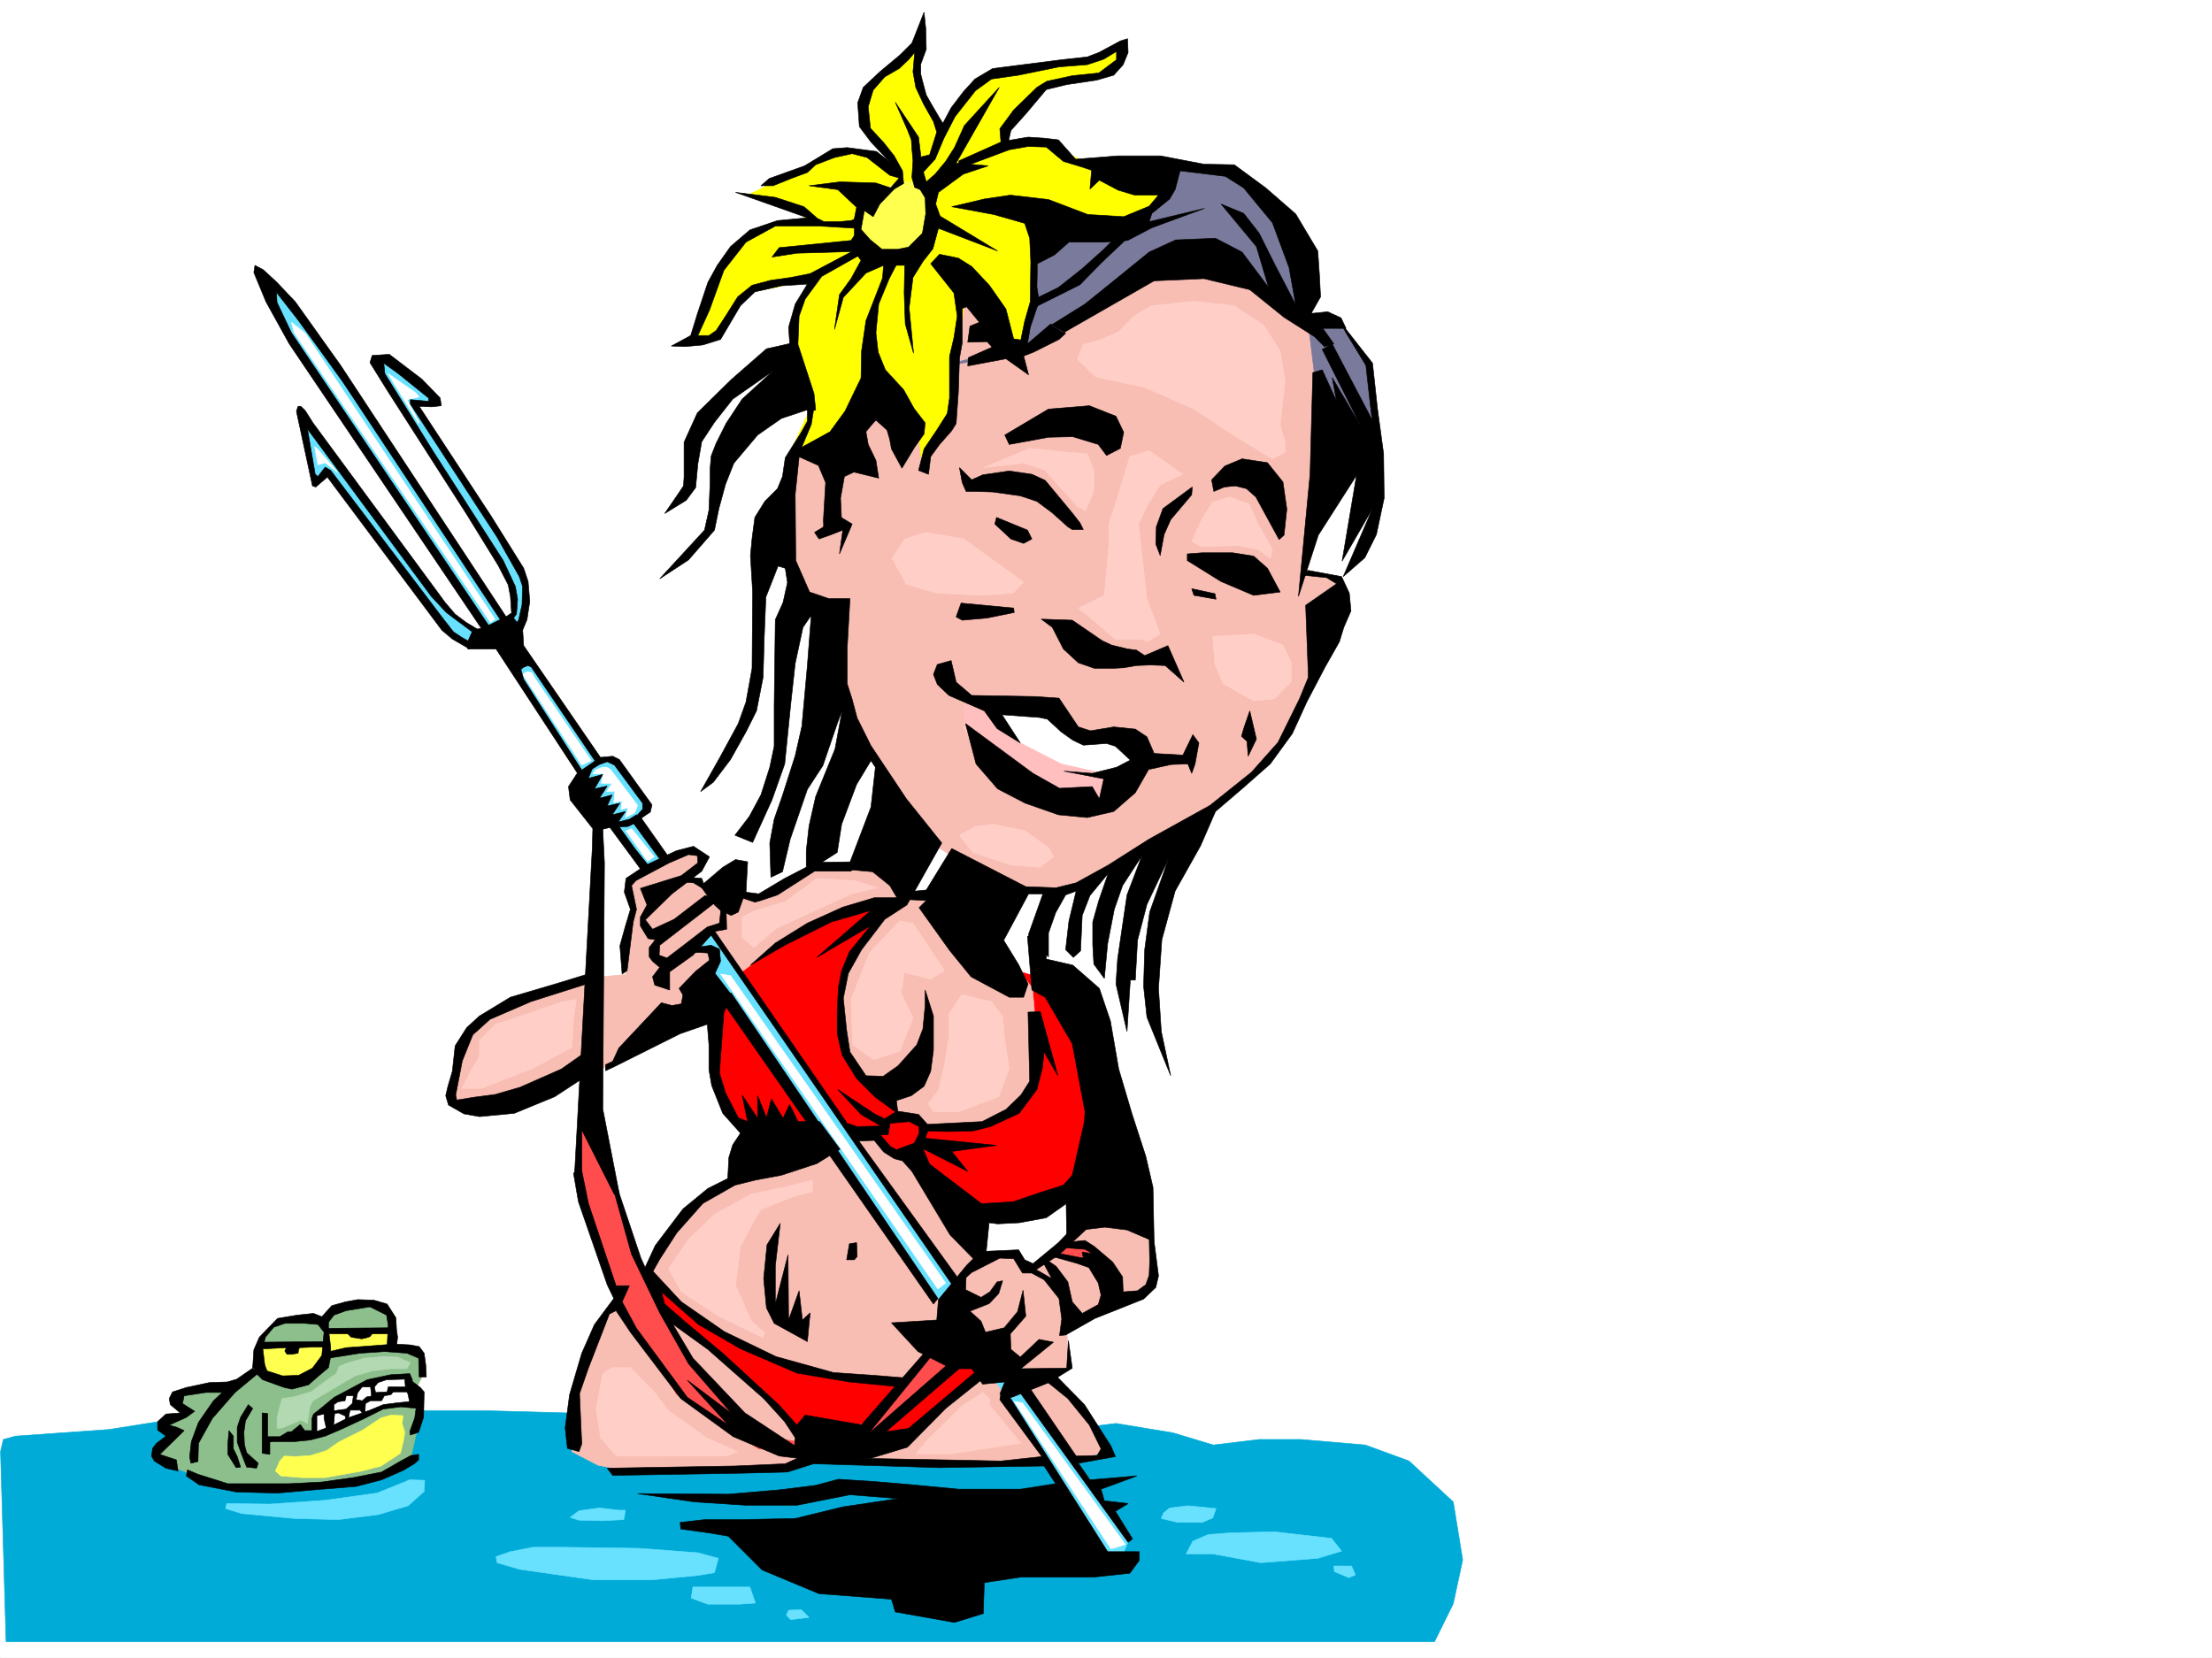 <svg xmlns="http://www.w3.org/2000/svg" width="2997.016" height="2246.297"><rect width="100%" height="100%" fill="#333333" stroke="none"/><defs><clipPath id="a"><path d="M0 0h2997v2244.137H0Zm0 0"/></clipPath></defs><path fill="#fff" d="M0 2246.297h2997.016V0H0Zm0 0"/><g clip-path="url(#a)" transform="translate(0 2.16)"><path fill="#fff" fill-rule="evenodd" stroke="#fff" stroke-linecap="square" stroke-linejoin="bevel" stroke-miterlimit="10" stroke-width=".743" d="M.742 2244.137h2995.531V-2.16H.743Zm0 0"/></g><path fill="#00abd7" fill-rule="evenodd" stroke="#00abd7" stroke-linecap="square" stroke-linejoin="bevel" stroke-miterlimit="10" stroke-width=".743" d="m.742 1966.926 7.508 257.629h1935.332l25.453-51.649 12.75-59.199-12.75-78.629-59.937-55.445-59.2-21.7-87.66-7.507h-56.187l-62.168 7.508-54.703-16.5-77.184-12.707-66.703 8.21-651.094-21.703-134.855-3.754H540.207l-312.45 12.747-80.155 12.71-126.606 8.993-16.5 4.496zm0 0"/><path fill="#8cbf8c" fill-rule="evenodd" stroke="#8cbf8c" stroke-linecap="square" stroke-linejoin="bevel" stroke-miterlimit="10" stroke-width=".743" d="m307.953 1879.262-48.719 3.011-17.988 6.727v10.477l8.992 15.015-17.984 7.469-11.223 9.734 12.004 9.739-24.008 31.472 28.504 16.461 18.73 6.766 16.462-17.985 43.48-94.386zm0 0"/><path fill="#8cbf8c" fill-rule="evenodd" stroke="#8cbf8c" stroke-linecap="square" stroke-linejoin="bevel" stroke-miterlimit="10" stroke-width=".743" d="m343.922 1859.793-46.45 41.21-28.503 42.696-9.735 34.45-2.23 20.957 34.45 8.992 39.722 7.508 120.625-1.524 74.172-17.95 30.734-20.995 12.707-56.93-4.457-38.945 9.734-19.469-5.277-29.211-23.226-2.227-11.965-2.27-4.496-46.448-19.473-11.965h-38.238l-31.438 18.73-32.219-.746-33.742 4.5-21.699 26.196-1.527 38.199zm0 0"/><path fill="#fff" fill-rule="evenodd" stroke="#fff" stroke-linecap="square" stroke-linejoin="bevel" stroke-miterlimit="10" stroke-width=".743" d="m426.309 1940.691.78-20.214.743-4.5 46.45-32.961 46.452-17.243 23.97-1.484 9.733 2.266 8.25 35.191-20.214.742-25.493 3.754-80.898 36.715zm0 0"/><path fill="#ffff4f" fill-rule="evenodd" stroke="#ffff4f" stroke-linecap="square" stroke-linejoin="bevel" stroke-miterlimit="10" stroke-width=".743" d="m352.133 1829.098 6.023 32.18 24.711 12.003 35.23-4.496 27.72-32.219 50.949-7.468 35.191-3.754v-22.48l-88.406-.743-1.485 20.211h-86.921zm0 0"/><path fill="#b3d9b3" fill-rule="evenodd" stroke="#b3d9b3" stroke-linecap="square" stroke-linejoin="bevel" stroke-miterlimit="10" stroke-width=".743" d="M551.465 1854.55h-21.738l-25.493 3.013-23.226 6.726-21.7 12.746-35.23 20.957-4.496 8.25-3.012 22.485-8.992-4.5-24.71 10.48-7.509.742v-13.488l2.27-10.48 4.496-16.461 15.719-2.266 23.222-6.727 22.485-16.5 12.004-8.25 3.754-9.734 10.476-4.457 23.969-6.766 26.238-2.23 18.727.746 9.738 4.496 7.508 2.969zm0 0"/><path fill="#ffff4f" fill-rule="evenodd" stroke="#ffff4f" stroke-linecap="square" stroke-linejoin="bevel" stroke-miterlimit="10" stroke-width=".743" d="m544.703 1928.727 1.485-10.52-16.461-.742-13.489 3.754-24.71 16.46-33 16.5-15.72 11.223-21.742 6.762-20.214 1.488-15.715-.746-6.024 6.727-5.98 13.488 7.504 6.727 27.722 2.27h32.22l50.163-8.997 25.496-6.723 26.235-17.242 4.496-18.73 1.488-9.735zm0 0"/><path fill="#f8bdb3" fill-rule="evenodd" stroke="#f8bdb3" stroke-linecap="square" stroke-linejoin="bevel" stroke-miterlimit="10" stroke-width=".743" d="m1018.242 1589.414-75.699 36.676-39.684 59.941-89.187 102.598-26.942 67.41-12.003 110.887 35.972 18.691 33.703 6.02h167.86l54.66-3.012 51.73-15.719 35.93 6.727 101.937 3.012 164.063-3.012 56.93-6.727 21.738-5.98-14.23-31.477-37.461-52.433-39.723-33.703-85.395-150.536-54.703-127.347-72.687-62.168-146.114 64.394zm0 0"/><path fill="#ffcfc7" fill-rule="evenodd" stroke="#ffcfc7" stroke-linecap="square" stroke-linejoin="bevel" stroke-miterlimit="10" stroke-width=".743" d="m1347.152 1911.48 35.973 44.184-35.973 5.238-57.672 8.996h-48.718l15.757-18.73 47.192-46.41 27.723-17.988 9.734 8.992v8.996zm-493.012-58.414 32.962 33.703 18.726 24.711 51.73 36.715 41.954 18.73-14.973 5.981H835.41l-21.738-24.71-5.985-39.723 8.997-47.196 12.746-8.21zm167.075-198.511-17.95 34.488-6.761 52.395 21.738 48.718 17.985 15.715-2.266 6.727-59.2-28.465-51.687-33.703-17.246-31.438 26.98-39.687 35.973-34.485 49.461-26.941 45.707-9.734 36.715-8.993v15.72l-23.969 5.98-45.707 17.984zm0 0"/><path fill="red" fill-rule="evenodd" stroke="red" stroke-linecap="square" stroke-linejoin="bevel" stroke-miterlimit="10" stroke-width=".743" d="m1264.73 1837.309-45.71 36.714-106.391-12.746-107.133-36.675-82.422-55.446-35.972-27.719v32.961l39.726 25.493 69.676 56.148 94.426 89.89 134.113 5.239 110.144-92.121v-18.727l-49.46-3.011zm-146.078-628.414-155.109 136.34 5.238 123.597 30.73 52.434 31.477 33.703 155.07-18.73 20.255 25.452 37.456 9.739 51.692 67.406h103.379l78.672-36.715 15.758-130.32-48.72-136.301-81.64-24.71-189.597-104.868zm0 0"/><path fill="#68e1ff" fill-rule="evenodd" stroke="#68e1ff" stroke-linecap="square" stroke-linejoin="bevel" stroke-miterlimit="10" stroke-width=".743" d="m694.574 904.813 18.727 34.449L823.445 1097.3l27.723 49.426 161.094 244.18 271.195 386.5 97.398 140.058 112.414 189.516h27.72l8.995-21.739-566.441-826.887-98.145-145.335 12.711-12.707v-15.758l-45.671-51.649h-21.739L701.297 874.863h3.012zm0 0"/><path fill="#f8bdb3" fill-rule="evenodd" stroke="#f8bdb3" stroke-linecap="square" stroke-linejoin="bevel" stroke-miterlimit="10" stroke-width=".743" d="m1458.04 1659.797-56.188 55.441-14.973-3.754-13.492-12.707-41.953 4.496-34.489 33.708 1.528 71.12 84.652 56.188 56.93-5.242 8.25-8.25-3.012-48.676 70.457-38.203 38.203-14.977 9.734-20.214-4.496-80.153-79.414 5.98zm0 0"/><path fill="#ff4c4c" fill-rule="evenodd" stroke="#ff4c4c" stroke-linecap="square" stroke-linejoin="bevel" stroke-miterlimit="10" stroke-width=".743" d="m1425.82 1699.52 53.957 12.707 6.727-13.45-19.473-12.746h-31.476zm0 0"/><path fill="#68e1ff" fill-rule="evenodd" stroke="#68e1ff" stroke-linecap="square" stroke-linejoin="bevel" stroke-miterlimit="10" stroke-width=".743" d="m358.156 382.008 14.23 38.199 58.419 95.133L663.84 856.875l-20.996-3.75-42.7-29.953-48.68-69.676-138.609-182.754 11.223 80.156 16.5-11.222 86.883 113.078 74.172 95.871 31.472 23.969 32.965-1.485 34.485-18.73 8.992-26.234v-31.438l-8.992-28.465-136.38-216.457 22.481-3.012v-10.476l-68.933-50.95-5.239 6.024 2.266 12.707 179.824 288.363 2.227 24.75-2.227 13.45-12.75 8.25-268.969-404.45-43.476-48.68zm0 0"/><path fill="#f8bdb3" fill-rule="evenodd" stroke="#f8bdb3" stroke-linecap="square" stroke-linejoin="bevel" stroke-miterlimit="10" stroke-width=".743" d="m1004.012 1212.648 35.187 1.485 61.465-42.656 89.148 2.968 35.231 35.192 54.7 3.011 76.401 73.391 42.696 52.434 6.023 68.187-6.023 61.387-31.434 41.215-44.222 18.726-71.946-4.496-24.71-14.23-13.489 3.008-3.012-20.996-43.441-31.438-25.492-50.203v-77.145l17.242-46.449 46.453-62.168-32.219 3.008-78.668 26.238-39.687 26.938-50.203 37.46-39.727-58.417-29.207 23.968 32.215 8.25-22.48 41.172-12.004 38.946-93.645 67.406-74.914 29.207-89.93 30.734-47.195 1.485-16.5-11.22 3.012-26.98 8.25-37.457 26.234-35.191 46.453-32.219 119.098-33.703 34.484-2.973-3.008-43.437 12-32.219-3.007-17.988-5.985-26.977 74.918-44.183h26.235v18.726l-20.254 13.493 26.238 11.964 32.215 14.23zm0 0"/><path fill="#ffcfc7" fill-rule="evenodd" stroke="#ffcfc7" stroke-linecap="square" stroke-linejoin="bevel" stroke-miterlimit="10" stroke-width=".743" d="m1225.043 1354.23 11.965 25.454-17.989 44.925-35.187 11.262-28.465-20.254-2.27-61.387 24.712-62.914 41.21-43.48 17.989 3.012 42.734 64.437-19.512 11.223-35.187-8.992-3.012 23.965h-3.012zm136.34 55.403 6.023 38.203-14.273 38.2-53.176 20.214h-35.227l-7.468-10.48 14.23-18.727 8.25-35.191 5.985-38.2V1373.7l17.242-26.234 40.43 9.734 15.015 20.215zm0 0"/><path fill="#ff4c4c" fill-rule="evenodd" stroke="#ff4c4c" stroke-linecap="square" stroke-linejoin="bevel" stroke-miterlimit="10" stroke-width=".743" d="m790.445 1509.262-11.965 80.152 60.684 170.75 77.926 129.578 110.887 73.43 133.37-8.992 153.587-117.614-54.703-11.964-87.66 103.34-86.137 26.238-41.211-5.985-110.145-100.367-69.68-138.57-42.734-140.84-26.195-32.961zm0 0"/><path fill="#fff" fill-rule="evenodd" stroke="#fff" stroke-linecap="square" stroke-linejoin="bevel" stroke-miterlimit="10" stroke-width=".743" d="m1385.352 1901.004 139.39 191.746-19.508 5.98-131.105-199.996zm-395.575-578.992 291.454 416.453-10.481 8.25-294.46-426.973zm-134.113-199.254 30.695 38.199-8.996 6.024-29.207-41.215zm-33.742-83.129 5.238 3.012 36.715 48.68-3.715 9.734-12.746 6.726 3.754-13.488-9.773 2.266 1.523-11.22-11.262 2.227 1.528-15.718-11.262.742 7.508-11.219h-14.977l2.973-13.492-14.235.746 3.754-5.242 8.993-3.754zM720.77 911.54l-6.727-1.49-5.98 3.755 4.496 6.726 75.66 116.09 12.746-5.984-77.184-113.078zM562.688 531.8l-36.715-25.456 7.507 12.707 33.704 54.703.742-1.524-16.461-30.695 16.46-3.754zm-136.379 73.391 4.496 24.711 9.773-2.972 17.203 13.488-26.976-31.473zm-31.438-168.523 3.715 14.234 265.996 392.485 5.984-4.496-256.964-387.246zm0 0"/><path fill="#f8bdb3" fill-rule="evenodd" stroke="#f8bdb3" stroke-linecap="square" stroke-linejoin="bevel" stroke-miterlimit="10" stroke-width=".743" d="m1128.387 612.695-44.965-7.504-14.977 35.227v119.844l33.707 53.918 23.223 18.73 22.484 131.805 47.938 83.91 64.434 92.86 94.43 59.199 65.921 6.722 37.457-3.75 153.625-89.11 103.379-80.898 19.473-23.968 53.957-128.836 32.218-92.903-32.218-8.953-23.227-9.734 46.453-179.781-35.23-167.778-155.852-74.136-236.75 13.453-129.617 35.972-106.39 186.504zm0 0"/><path fill="#7a7a9c" fill-rule="evenodd" stroke="#7a7a9c" stroke-linecap="square" stroke-linejoin="bevel" stroke-miterlimit="10" stroke-width=".743" d="m1277.477 496.61 86.175-14.977 86.137-42.695 106.43-71.165 52.433-17.984 99.625 29.95 65.22 66.667 11.964 98.14 73.43 72.65-2.97-128.837-44.222-51.691-49.46-17.984V317.57l-88.407-86.879-35.973-4.496-71.16-10.48-150.613 47.195-67.45 176.028v36.675zm0 0"/><path fill="#ff0" fill-rule="evenodd" stroke="#ff0" stroke-linecap="square" stroke-linejoin="bevel" stroke-miterlimit="10" stroke-width=".743" d="m1275.988 173.02-30.73-63.657 4.496-56.93-33.703 36.715-38.985 29.95-7.468 53.922 26.199 20.957 17.242 26.976-38.945-14.973-39.723-3.011-68.934 35.972-49.464 23.97 52.472 17.984 33.707 20.957h-47.937l-35.23 17.988-44.965 41.172-31.477 96.652h31.477l35.972-60.68 44.223-8.254 43.441-11.96-23.226 56.93 3.011 47.933 20.215 71.906-26.238 57.672 41.953-3.754 88.445-74.172 41.954 47.938 5.984 50.203 20.215-35.973 19.512-26.937 18.726-176.774 70.418 83.871 8.254-11.965 14.973-53.918 5.984-83.91 123.633-20.215 50.949-48.68-2.973-23.226-103.422-12.746-29.207-11.965-21.738-18.726-58.453 3.715-5.984-20.957 53.957-59.903 73.43-11.262 31.476-18.73-5.277-21.7-44.184 25.454-83.164 7.508-49.465 7.468-32.219 38.946-15.715 20.254zm0 0"/><path fill="#ffff4f" fill-rule="evenodd" stroke="#ffff4f" stroke-linecap="square" stroke-linejoin="bevel" stroke-miterlimit="10" stroke-width=".743" d="m1249.754 247.934-30.734-3.012-44.926 21.742-10.516 23.223v32.922l32.219 20.996h41.953l29.246-35.97-3.754-44.925zm0 0"/><path fill="#fff" fill-rule="evenodd" stroke="#fff" stroke-linecap="square" stroke-linejoin="bevel" stroke-miterlimit="10" stroke-width=".743" d="m1314.934 949.738-8.993 35.23 34.485 50.165 95.129 46.453 63.695 8.992 45.707-58.457-26.234-33.703h-57.672l-36.715-42.695-68.191 2.265zm0 0"/><path fill="#ffcfc7" fill-rule="evenodd" stroke="#ffcfc7" stroke-linecap="square" stroke-linejoin="bevel" stroke-miterlimit="10" stroke-width=".743" d="m1614.633 733.281 13.492-29.207 14.973-23.969 23.226-6.726 26.238 9.738 12.004 26.938 19.47 34.449-3.009 12.004-16.46-12.004-26.239-5.238-51.691 1.523zm-143.848-41.211 11.223-26.195v-29.211l-8.992-21.738-25.457-2.23-52.43-5.239-62.953 26.2 54.703-5.985 28.465 8.992 44.219 49.422zm-43.441 468.887-17.985 14.234-39.726-2.972-51.688-17.242-17.988-23.227 20.957-11.965 25.496-3.012 42.695 8.993 32.22 23.226zm215.754-298.84 55.445-3.012 39.727 14.977 11.222 23.223v26.238l-22.445 23.223-28.504 2.972-41.21-23.222-11.224-26.2zM1372.645 803.7l-43.48 2.972-59.938-2.973-41.211-12.004-19.473-35.187 17.242-26.238 28.465-8.954 51.691 8.954 80.938 58.457zm187.289-389.512 57.71-5.985 54.704 5.985 39.683 26.234 22.485 35.191 6.765 40.469-6.765 59.156 3.754 14.235 3.011 8.992v14.23l-17.246 8.996-48.719-29.207-57.672-38.203-66.703-29.207-65.922-14.234-25.457-23.965 8.211-20.254 22.485-5.984 25.492-11.223 20.957-20.996zm-77.926 426.972 29.246 25.453h36.715l5.984 3.012 17.985-10.52-17.985-47.195-5.984-53.176-5.238-48.68 11.222-23.968 17.985-29.207 30.73-14.23-45.707-32.22-26.234 8.25-17.989 59.157-10.476 32.219v29.21l-5.985 67.407-35.226 17.242zm0 0"/><path fill-rule="evenodd" stroke="#000" stroke-linecap="square" stroke-linejoin="bevel" stroke-miterlimit="10" stroke-width=".743" d="m1410.844 838.89 41.957 1.485 40.469 27.723 12.746 5.984 21.699 5.277 12.004 1.485 11.222 7.469 31.477-13.45 21.738 49.422-25.492-22.484-19.473-.742-19.472.742-17.242 3.012-13.493.742h-26.195l-21.738-7.504-20.254-18.692-14.977-29.246zm0 0"/><path fill="#ffcfc7" fill-rule="evenodd" stroke="#ffcfc7" stroke-linecap="square" stroke-linejoin="bevel" stroke-miterlimit="10" stroke-width=".743" d="m761.98 1357.2-38.94 13.491-51.692 17.243-21.743 21.699v21.738l-9.734 15.719-14.23 27.722h26.976l70.422-27.722 51.688-27.719 2.27-38.203 3.714-26.938zm427.09-154.29-30.734-9.734-51.688-3.012-42.699 31.477-40.469 11.964-17.984 8.993v27.722l15.719 13.489 29.988-25.454 61.426-28.464 41.953-18.73zm0 0"/><path fill-rule="evenodd" stroke="#000" stroke-linecap="square" stroke-linejoin="bevel" stroke-miterlimit="10" stroke-width=".743" d="m1374.129 829.898-36.715 7.508-33.703 2.969-8.25-4.496 6.727-18.688 71.199 6.723zm89.148-121.328-10.476-13.488-36.715-44.184-17.988-8.25-30.692-4.496-35.972 5.239-14.977 6.765-16.5-16.5 3.754 20.215 5.238 12.004h13.492l22.48.742 37.458 5.238 22.484 7.508 20.215 14.977 21.738 19.469 5.985 3.754h14.973zm145.375 41.953 20.215-1.523h41.211l28.465 4.496 18.73 16.5 17.243 32.18-35.973 4.496-44.184-18.73-45.707-28.422zm6.727-90.633-.746 10.481-16.461 19.469-12.004 14.234-8.992 20.215-5.238 28.465-5.985-15.719.746-23.226 8.992-24.711zm26.234-9.734 3.012 15.719 14.23-5.984 14.977-1.524 14.977 3.754 12.746 11.258 13.488 24.71 17.988 32.966 6.723-6.024 3.754-35.191-5.239-36.715-20.996-26.195-34.449-5.239-23.226 9.735zm-274.207-47.937 53.176-9.735 32.961-.746 34.484 10.48 11.223 14.977 18.73-9.738 4.497-21.738-10.48-21.7-35.974-14.234-55.441 4.496-59.2 35.192zm-19.511 107.836 21.738 20.215 17.246 6.023 11.219-6.023-5.98-11.965-41.958-17.243zm266.738 87.625 3.012 8.992 29.953 5.238-1.489-7.465zm78.672 165.55-8.25 23.965-2.973 10.48 7.469 6.766 1.523 20.215 11.223-23.226zM1211.55 256.145l-24.75-8.211-48.679-1.524-41.953 5.277 38.945 5.239 25.493 23.969-3.012 14.976v23.223l-4.496 6.726-97.399 9.735-9.734 12.75 33.703-5.242 77.926-2.266 8.992 12.004-13.488 24.71-15.72 21.7-6.76 47.195 12.003-43.441 30.691-32.961 24.008-10.48h28.465l-.742 37.46 1.484 41.954 11.223 39.687-5.984-61.43 5.242-41.21 13.488-21.7 13.488-17.242 7.508-27.684 80.156 30.696-77.925-47.196-5.985-16.46 3.754-15.758 33.703-24.711 33.707-11.223-43.441-3.754 58.453-102.598-47.23 51.653-13.489 29.988-11.965 18.73-14.234 17.204-12.004 10.48-5.238-17.95-5.238-42.694-31.477-47.196 16.5 37.457 5.238 13.493.742 11.964 1.489 16.461-1.489 22.48 3.754 13.49 7.47 3.01 6.765 11.223.742 21.739-4.496 26.199-18.73 18.727-14.973 3.011h-21l-15.715-12.746-12.75-14.234 4.5-25.453 12 8.21 8.996-17.203zm0 0"/><path fill-rule="evenodd" stroke="#000" stroke-linecap="square" stroke-linejoin="bevel" stroke-miterlimit="10" stroke-width=".743" d="m1218.277 241.168-12.746-3.715-30.695-23.969-20.254-5.277-23.965 5.277-25.457 9.739-11.258 10.476-20.215 7.469-26.238 10.52h-16.46l11.222-9.778 47.937-17.203 38.239-23.223 19.472-1.488 39.727 5.238 17.203 13.493-24.71-26.239-15.72-20.957-2.27-32.218 7.509-20.958 23.226-21.738 26.977-22.484 15.718-15.719 8.25-20.957 8.25-20.996 2.231 21.738.742 28.465-7.469 20.215v13.492l2.23 8.992 5.24 19.473 8.991 15.719 9.739 16.5 3.754 5.98 11.218-20.996 16.5-21.7 15.719-17.245 24.008-14.23 29.207-3.716 64.437-8.25 34.45-3.753 15.757-5.98 29.207-15.72 9.735-3.011.742 18.73-6.723 16.461-12.75 14.23-23.222 6.766-40.469 5.98-27.723 6.727-27.722 32.961-20.215 22.48-3.008 13.493 26.234-4.496 22.485 1.484 18.726 2.27 23.227 26.195 56.93-4.496h58.453l58.453 11.222 41.215.782 42.695 31.437 40.469 35.227 29.949 50.168 2.27 32.96 1.484 29.208-12.746 22.48 22.484-2.266 17.984 8.25 6.766 14.231h-31.477l14.977 20.957-12.746 3.754-13.492-13.488-41.211-26.196-46.45-37.46-62.171-14.973-67.446 2.968-66.664 38.204-56.226 32.218-16.461-10.48 45.707-28.465 42.695-34.445 44.223-35.973 35.933-16.46 53.958-2.27 35.972 18.73 35.973 47.938-16.5-55.407-47.938-57.672 30.696 12.707 20.996 26.98 21.738 43.438 27.723 53.176-8.993-50.164-22.484-60.683-38.98-47.192-24.711-15.719-61.426-7.507-6.766 25.492-7.468 12.707-24.008 19.472-3.715 11.262 74.918-17.988-71.203 26.2-32.961 17.241-31.438 2.23h-47.972l-19.473 17.243-23.227 12.004-.742 31.433 2.973 19.473-11.965 35.23-3.754 22.442 31.477-26.937 20.21 12.707-8.992 8.25-34.445 17.242-13.488 5.238 6.723 25.457-30.692-21.742-51.73 9.738.78-11.223 32.22-14.23-6.766-7.469-26.234.742 3.011-21.738 12.747-5.242-17.243-20.957-5.984 2.23v46.45l-3.754 20.957-1.484 45.707-3.012 42.699-5.98 9.734-16.5 18.73-12.004 16.462-2.973 23.968-13.488-5.238 7.504-29.21 17.207-25.454 14.23-22.48 3.012-20.961V483.12l5.98-25.457 4.496-29.246-4.496-31.434-31.472-39.687 12.004-12.746 25.492 5.238 17.984 11.223 23.969 25.492 22.484 32.18 10.477 40.468 9.738 1.485 5.238-25.453 7.508-26.239.742-54.66-1.484-31.476-6.766-20.215-41.953-11.965-56.93-10.516 44.18-10.48 35.23-5.238 51.692 5.98 53.215 20.254 48.68 2.973 34.484-14.23 12.707-14.977h-32.219l-22.441-6.727-25.492-13.488-12.746 11.965 2.265-25.454-13.488-4.496-24.75-7.468-23.227-19.473-24.71-.781-25.454 4.496-68.191 25.492v-10.516l56.93-25.457-1.485-17.984 18.727-25.453 31.476-30.696 13.489-8.25 34.449-7.507 35.972-3.715 23.965-17.985V69.676l-17.242 10.48-22.48 7.469-38.203 3.008-54.7 11.222-36.715 5.239-21.699 15.758-27.722 35.191-15.016 29.207-11.965 28.465-16.5 17.984-6.726-3.008.746-17.207 14.972-3.75 9.739-30.734-4.496-14.234-13.493-23.965-10.476-22.446-3.754-20.996 2.265-26.195-8.25 9.734-12.746 11.965-19.472 11.262-15.72 17.945-6.76 22.485 3.01 29.207 17.985 19.468 14.23 17.989 11.223 20.215 1.528 17.242-25.496 14.976zm0 0"/><path fill-rule="evenodd" stroke="#000" stroke-linecap="square" stroke-linejoin="bevel" stroke-miterlimit="10" stroke-width=".743" d="m1514.227 319.094-18.73 18.73-29.208 26.196-32.219 25.457-32.218 15.757-3.012 12.707 19.512-9.738 44.925-22.441 28.504-29.246 42.7-40.43zm-298.922 38.203-10.516 20.215-14.234 34.445-3.754 38.945 3.012 26.235 9.738 23.968 24.75 26.942 14.23 25.492 14.977 19.473-1.489 14.972-12.746 17.95-17.242 28.464-14.23-26.199-2.27-12.746-3.715-12.707-15.015-13.488-6.723 7.469-6.766 8.25 3.012 17.242 10.477 21.699 3.754 23.969-33.704-8.211-12.746 5.984-5.238 29.207 1.485 32.219-23.97 13.45-.741-15.72 3.011-50.945-9.777-23.187-28.465-12.747.742-8.992 43.48-23.968 20.216-27.723 21.738-44.926.746-36.715 5.98-41.172 22.485-57.671 1.523-20.254zm-146.86 108.578-29.988 6.766-47.937 41.914-45.707 44.965-17.985 39.687v47.195l-.746 11.965-5.98 8.992-19.512 28.465 29.246-17.988 12.707-17.203 3.012-32.219 5.238-29.95 17.246-26.234 24.711-31.437 54.7-38.203-41.954 38.203-21.738 32.96-13.492 26.942-6.723 17.242-1.488 17.985v19.473l-1.524 35.933-5.984 26.977-60.684 65.925 38.946-25.496 35.23-40.43 5.98-29.206 8.993-32.961 11.261-28.465 32.22-38.2 32.218-22.484 33.703-11.222h12.746l-2.266-22.48-22.484-68.895zm0 0"/><path fill-rule="evenodd" stroke="#000" stroke-linecap="square" stroke-linejoin="bevel" stroke-miterlimit="10" stroke-width=".743" d="M1093.902 554.281v16.461l-8.25 14.977-21.703 34.445-3.754 25.496-6.761 16.461-17.207 17.242-13.489 21.7-3.754 28.464-2.226 23.227 2.969 49.422-.743 103.379-8.25 45.71-10.476 29.208-23.969 44.183-26.98 47.934 17.242-12.746 23.226-30.692 20.957-37.457 14.235-28.465 8.992-45.671 1.523-53.957 2.23-54.66 16.5-41.958 9.735 3.012 2.973 19.473-5.985 26.937-10.476 23.227-1.524 116.09v55.441l-5.984 28.465-11.965 37.457-15.758 29.21-19.472 25.454 23.969 9.734 26.238-57.671 17.242-48.68 8.211-81.64 6.023-54.661 10.477-48.719 11.223-16.46-5.239 68.148-7.468 82.387-8.993 39.722-17.246 53.922-11.258 32.219-5.984 32.176 1.524 46.453 15.718-7.47 10.48-44.222 23.227-67.406 20.996-32.18 19.473-56.93 6.723-17.988-9.735 52.434-26.199 64.398-8.992 39.727-3.754 33.703v29.207l41.957-26.976 5.98-38.204 20.254-53.917 19.473-32.22 5.98 8.993-5.98 53.922-32.219 84.648 34.446 3.012 23.226 18.691 9.774 16.5h-30.73l-42.7 12.746-47.973 21.7-43.441 26.98-33.703 29.95 46.449-26.977 62.91-31.438 53.961-15.757-73.43 63.695 72.688-42.7-28.465 35.192-10.52 25.492-4.496 23.188-1.484 33.703v28.465l6.723 29.207 19.511 31.476 25.454 25.453 30.734 22.485-2.27-17.988 20.254-6.723 17.242-12.75 8.958-20.215 3.753-28.465v-46.45l-11.222-35.19v20.96l-3.012 31.473-8.25 21.703-25.453 28.465-20.215 14.23-23.266-.742-21.699-32.18-4.496-29.245-4.496-43.442 6.723-33.703 17.988-32.18 31.473-41.21 29.953-19.473 47.23-83.91-47.972-59.899-47.938-71.906-18.73-37.457-6.766-25.453-6.723-20.996v-47.938l3.754-67.41h-28.465l-26.238-8.992-18.726-42.656-.743-89.895 5.98-56.93 15.72-37.457 4.496-27.722zm0 0"/><path fill-rule="evenodd" stroke="#000" stroke-linecap="square" stroke-linejoin="bevel" stroke-miterlimit="10" stroke-width=".743" d="m1114.898 714.55-11.261 6.766 6.02 8.954 14.976-5.239 17.242-6.726-4.496 32.218 17.203-40.468-26.195-15.715zm174.582 435.184-34.488 56.188-29.949 2.973v9.734l29.95 1.527-9.735 9.735 41.21 57.672 29.208 35.933 51.73 27.723h19.473l5.98-17.988-12.746-26.196-20.215-32.96 33.704-62.915h19.472l-19.472 54.664 3.011 33.703 9.735-15.718 14.234 12.746v-32.219l9.734-27.719 13.489-23.969 14.234-5.242-9.734 40.43-4.5 38.984 10.48 10.48 9.774-8.995 2.23-47.934 10.48-26.98 24.75-29.95-12.746 36.715-8.25 29.207v30.692l1.485 26.238 14.27 19.473 4.456-47.196 8.996-46.449 11.258-32.219 26.239-40.43-20.254 53.176-5.985 40.47-6.761 46.41-2.23 33.703 14.976 64.437 4.496-69.676h6.765l2.97-53.918 12.75-48.68 29.206-61.425-25.457 71.902-6.762 50.95-1.488 49.421 4.5 41.953 32.215 79.375-12.746-59.902-3.754-58.414 4.496-65.922 17.988-65.926 34.485-61.425 20.215-46.45 36.714-31.437 37.461-32.961 29.989-41.211 19.472-42.656 24.711-47.196 19.512-34.445 5.98-19.512 9.735-22.445-2.266-23.969-10.48-22.48-44.965-8.25-10.477 6.02 35.227 3.714 13.492 8.25L1769 820.16l3.715 97.399-11.965 29.207-29.207 59.16-35.973 40.43-56.183 44.964-82.426 45.668-55.442 35.23-43.48 23.97-26.98 6.722-41.211-1.484zm0 0"/><path fill-rule="evenodd" stroke="#000" stroke-linecap="square" stroke-linejoin="bevel" stroke-miterlimit="10" stroke-width=".743" d="m1778.738 504.82-3.754 137.828-15.718 165.547 26.941-83.164 51.727-80.898-19.512 116.129 41.215-71.164-39.688 92.12 29.207-25.452 15.719-31.477 10.516-49.422-.743-59.941-8.25-60.645-6.761-62.168-48.68-62.168 39.684 65.14 8.25 73.43-53.957-102.64-13.45 7.508 53.176 105.61-39.726-67.407 6.023 32.18-19.473-42.66zm-618.133-208.949-7.507 2.969-15.72 1.527h-20.995l-8.992-4.496-17.989-15.758-38.941-12.707-53.957-6.765 97.398 34.488-40.468 3.71-37.461 12.75-26.196 22.481-17.984 25.453-12.75 23.227-14.23 42.695-8.993 29.211-26.238 14.23 18.73.743 24.008-2.227 23.97-7.507 26.976-45.707 19.472-18.692 35.973-8.25 35.191-2.266-16.46 26.977-8.997 31.477 2.23 32.921 10.477-10.48 1.528-37.457 8.25-23.184 22.441-30.734 53.215-29.95-5.238-7.507-63.692 33.703-26.238 5.238-26.941 3.754-25.493 6.766-19.472 15.719-16.5 26.195-12.746 19.473-9.735 6.765h-14.976l15.718-34.449 19.512-53.957 29.95-38.2 39.726-21.702h59.941l50.203 3.011zm0 871.852-55.445.742-41.953 21.7-35.23 20.995-17.243-2.266 2.27-41.171-16.5-3.012-17.246 10.48-29.95 25.493 8.993 12.707 10.48 13.488 7.508 6.727 14.23 6.765 9.739-4.5 6.722-18.727 15.758 5.239 8.25-2.227 22.446-7.508 50.203-32.218h49.46zm0 0"/><path fill-rule="evenodd" stroke="#000" stroke-linecap="square" stroke-linejoin="bevel" stroke-miterlimit="10" stroke-width=".743" d="m955.293 1213.39-41.957 32.22-29.207 13.488-9.734-12.746 35.933-35.192 40.465-30.73 10.48-19.473-21.699-14.23-23.226 6.02-41.211 19.472-26.98 17.945-2.266 18.73 8.25 23.227-6.727 22.48-7.508 26.942 3.012 38.2 6.727-4.458 8.25-65.922 4.496-17.242-6.727-32.219 5.984-6.726 44.965-23.969 26.196-11.223 12.004 1.489.742 9.734-22.48 17.242-55.446 17.207 8.992 22.48-8.992 16.462v12.004l10.48 17.203 9.774 1.527-8.25 10.477v12.746l4.496 5.984 9.734 8.25-9.734 12.707 2.973 11.262 20.253 6.723v-24.711l31.477-22.48 29.207-32.22 16.5-2.972-.781-30.73-6.727.78-2.27 21.7-16.46 5.238-35.973 27.723-18.726 14.234-10.48-3.754.741-13.488 79.414-61.39zm0 0"/><path fill-rule="evenodd" stroke="#000" stroke-linecap="square" stroke-linejoin="bevel" stroke-miterlimit="10" stroke-width=".743" d="m921.586 1194.66 17.988 1.527 17.242 10.477-6.023-16.5-17.984-1.484zm11.223 96.656 15.015-.78 11.219.78 2.23 9.735-18.73 14.976-22.441 23.227 5.238 8.953-2.266 12.004-12.746 2.23-14.234-3.714-57.672 61.386-8.25 17.985-9.738 4.496v8.25l12.75-5.98 88.402-44.223 36.715-12.707 2.23 27.683v33.742l3.754 21.7 14.973 37.457 24.008 26.941-10.516 15.758-5.242 17.203-1.485 28.465-26.98 13.488-33.703 27.723-37.457 49.422-14.274 30.734 3.012 18.73 17.242-30.734 23.227-35.934 35.23-39.726 43.438-24.711 26.98-6.723 35.973-6.765 47.937-15.719 31.473-19.473-27.719-37.457h-29.25l-11.218-23.226-8.996 18.73-15.715-26.195-6.766 25.453-11.965-29.95v30.692l-20.996-31.437 7.508 35.933-12.746-5.238-17.246-33.703-8.25-26.98 6.023-81.641 10.477-23.969-22.48-29.207 7.507-16.46-1.527-16.5-11.219-5.24-21 3.009zm29.246-26.234 327.425 474.867 8.993-7.469-134.895-186.503 20.996-.746 8.992-7.504h9.735l3.011-17.989-20.253-9.734-50.946-33.703 31.473 33.703 26.98 15.719-32.218.78-13.489-4.495-179.82-260.68zm0 0"/><path fill-rule="evenodd" stroke="#000" stroke-linecap="square" stroke-linejoin="bevel" stroke-miterlimit="10" stroke-width=".743" d="m1206.313 1522.008 8.21-.742 17.243-1.528 13.492 6.766v9.734l-6.727 12.707-24.008 8.996-8.21-4.5-13.489-15.714-8.992 6.722 13.488 16.5 14.23 8.992 11.223 2.973 12.746 14.235 51.692 86.136 40.469 41.211 7.507-8.25 5.239-52.433-5.238-18.731-75.7-57.672-8.992-20.957 60.684 30.696-21.7-26.942 60.68-8.25-96.652-9.734 3.754-9.739 26.976.743 33.707-.743 23.965-5.98 38.945-17.988 24.008-32.215 7.469-29.211 2.266-21.7 18.73 32.18-23.969-86.879-16.5.743 2.27 93.644-12.004 18.727-20.215 19.472-32.219 16.461-74.171 3.754-12.004-13.488-29.211-4.496-21.739 13.488zm0 0"/><path fill-rule="evenodd" stroke="#000" stroke-linecap="square" stroke-linejoin="bevel" stroke-miterlimit="10" stroke-width=".743" d="m1392.117 1268.836 5.98 72.645 17.989 9.738 36.715 62.91 17.242 92.121-3.754 66.664-16.5 42.7-5.238 15.718.742 44.219 20.254-8.992 31.476-3.754 29.95 3.754 36.714 15.718-1.484-73.39-9.738-41.953-18.727-57.672-17.988-60.684-11.262-65.14-14.972-44.184-35.973-31.477-35.973-8.25v-40.43zm0 0"/><path fill-rule="evenodd" stroke="#000" stroke-linecap="square" stroke-linejoin="bevel" stroke-miterlimit="10" stroke-width=".743" d="m1329.164 1655.297 22.484 3.012 29.208-1.485 36.714-6.765 30.735-21.7 21.738-55.445-.742-53.176-16.5 72.649-12.004 13.488-32.961 10.48-35.191 12.004-49.461 2.973zm-349.906-297.356 285.473 408.989 6.019-7.508-280.23-414.188zm0 0"/><path fill-rule="evenodd" stroke="#000" stroke-linecap="square" stroke-linejoin="bevel" stroke-miterlimit="10" stroke-width=".743" d="m1269.226 1788.629-61.425 3.754 35.969 38.945 45.71 23.223h26.977l14.977 20.96 29.949-2.972-6.723 16.461 15.715 4.496 50.95-20.215 31.476-19.472-5.242-37.457-2.266 37.457-62.168.742 44.219-35.93-19.508-3.754-25.457 23.969-12.746-10.48-.742-20.997 20.957-23.968-3.715-35.192-7.508 29.207-17.984 21.742-25.454 5.98-6.023-14.972-14.973-13.492 26.235-10.477 12.707-13.492 5.281-17.242-7.508 1.528-9.738 13.449-12.004 7.508-20.957-10.481.742-16.5 7.508-6.726 38.203-19.47 18.727.743 11.965 19.473h11.261l38.2-24.715 47.976-44.965-29.988 8.996-18.73 19.469-34.446 28.465-11.262-5.239-8.25-13.488-51.691 2.266-18.727 18.73-38.203 46.45zm0 0"/><path fill-rule="evenodd" stroke="#000" stroke-linecap="square" stroke-linejoin="bevel" stroke-miterlimit="10" stroke-width=".743" d="m1556.96 1674.027.743 35.23-.742 18.727-4.496 12.707-11.262 8.25-19.469 1.489-.746-20.215L1507.5 1710l-24.71-20.957-12.747-8.25-29.246 2.969v6.765l29.246 2.23 10.48 6.02-14.234-2.265 1.484 8.25-38.941-7.508-3.012 5.238 32.22 8.992 17.241 5.985 12.746 20.996 3.754 16.46-3.754 12.747-21.738 11.965-13.488-15.72-5.985-26.937-15.757-21-14.973-10.476-3.012 4.496 12.004 22.48-26.238-15.011-8.211 3.754 23.969 12.746 20.214 25.453 3.754 27.722-3.011 22.481 8.25-.742 39.726-22.48 65.922-26.239 16.5-15.719 3.715-15.718-5.98-46.45zM343.922 369.262l16.46 39.683 31.477 56.93 262.989 389.516 8.992-5.278-268.969-399.21-19.512-41.173-.742-13.492 29.246 37.461 33.703 46.41 26.98 37.457 215.794 325.82 5.984-6.726-224.789-341.574-61.426-86.14-25.492-26.938-17.984-16.5-11.223-5.985zm57.676 187.992 21.738 101.113 4.496 1.524 15.719-13.489 155.11 207.465 14.23 12.004 23.226 13.488v-9.734l-10.476-6.023-11.262-7.47-13.488-17.241-152.844-201.48-7.469-4.5-9.773 12.75-3.715-3.013-10.52-61.425 167.856 226.972 20.215 21.703 14.976 11.262 23.227 17.203 3.754-5.984-14.977-8.992-14.976-11.223-13.489-15.758-179.078-243.394-10.476-16.5-6.024-5.985h-3.715zm0 0"/><path fill-rule="evenodd" stroke="#000" stroke-linecap="square" stroke-linejoin="bevel" stroke-miterlimit="10" stroke-width=".743" d="m567.926 550.527 17.246.743 12.746-1.485-1.527-10.48-24.711-25.492-44.219-33.704-23.227 1.524-2.972 9.738 24.71 39.684 105.65 164.77 43.44 70.417 13.489 26.2 3.011 15.753 1.485 22.446-8.992 6.02 10.52 2.23 5.237-6.727 1.485-20.254-3.012-17.203-16.46-35.187-95.169-148.31-65.18-104.866-1.484-14.23 18.727 13.488 41.957 33.703v4.46l-24.711-2.23v5.98l117.61 180.528 29.991 53.176 4.496 13.488-.78 24.711-4.497 20.215-4.5 7.508 9.777 6.726 5.981-14.234 3.754-24.711-2.266-26.98-5.984-17.946-43.477-69.676zm0 0"/><path fill-rule="evenodd" stroke="#000" stroke-linecap="square" stroke-linejoin="bevel" stroke-miterlimit="10" stroke-width=".743" d="M814.453 1027.625 709.547 874.863l-1.485-22.484-13.488-16.5-12.75 1.527-25.492 12.707-15.719 3.754-8.25 18.727 1.489 6.765h38.238l110.887 169.266 5.242-5.242-78.672-122.852-3.754-13.488 3.754-2.973 5.984-2.27 4.496 2.27 86.918 128.051zm0 0"/><path fill-rule="evenodd" stroke="#000" stroke-linecap="square" stroke-linejoin="bevel" stroke-miterlimit="10" stroke-width=".743" d="m893.863 1163.969-35.226-47.938-7.469 3.754-12.004.742 20.996 29.207 17.95 22.485-9.739 5.98-41.953-56.93-9.734 2.27 2.265 45.668-2.265 333.328 22.48 115.344-6.726.742-44.22-87.621v61.387l-9.738-1.485 23.97-441.168.741-26.976-30.691-38.946-2.27-17.984 11.223-17.203 6.766-5.242 18.726-12.746-9.734 23.968 19.473-5.238-11.223 19.469 17.203-3.75-10.48 16.5 17.246-4.5-6.766 14.977 17.242-3.754-10.476 15.718 17.984-4.496-9.734 14.23 14.972-3.71 9.739-6.024 5.98 3.754 37.457 53.176zm0 0"/><path fill-rule="evenodd" stroke="#000" stroke-linecap="square" stroke-linejoin="bevel" stroke-miterlimit="10" stroke-width=".743" d="m806.203 1030.637 8.25-4.496 15.719-1.485 8.992 4.496 44.223 61.426-2.27 9.734-13.488 8.993-3.754-5.278 6.766-7.468v-8.25l-38.203-51.688-9.774-4.5-10.48 3.754-17.243 10.48zm-9.734 289.105-38.985 12.004-65.922 19.473-41.957 25.453-17.242 15.758-15.718 24.71-3.754 34.446-5.98 20.215-3.013 12.75 3.754 12.746 20.957 11.965 20.996 3.754 47.196-4.5 54.703-22.48 38.941-25.454-2.226-31.477-27.723 19.473-56.187 24.75-33.743 9.735-28.464 3.714-23.227 3.754-1.484-6.726 8.992-46.45 14.23-35.19 23.227-20.997 55.445-23.969 80.153-25.453zm-19.473 269.672 6.723 38.945 38.945 112.332 8.992 18.73-26.195 35.231-17.242 38.942-16.504 56.148-5.98 44.965 3.011 27.723 15.719 4.496 3.754-10.52-3.012-68.148 12.004-34.45 28.465-73.39 8.992-4.496 19.473 29.207 68.187 89.89 71.164 51.653 62.207 26.234 49.461 5.985 74.918-3.012 49.461-14.977 51.691-52.43 56.184-44.925-9.734-9.738-96.657 81.64-30.73 4.496 107.914-92.859-17.984-3.754-113.899 99.625 90.672-111.629-9.734-3.754-98.926 113.117-20.957 18.727-43.477 4.496-16.46-4.496-68.192-44.926-70.418-74.172-38.242-64.398-32.219-71.16-30.691-91.38-5.242 2.974 23.226 83.164 38.2 79.375 38.945 68.933 58.453 67.406-59.938-44.964 55.442 60.683-55.442-37.457-68.933-93.605-19.473-35.973 9.734-21.7h-17.984l-37.457-111.632-8.992-44.18zm0 0"/><path fill-rule="evenodd" stroke="#000" stroke-linecap="square" stroke-linejoin="bevel" stroke-miterlimit="10" stroke-width=".743" d="m1057.188 1657.566-17.989 29.207-4.496 45.708 3.754 39.687 10.48 20.957 44.965 24.71 3.754-38.94-10.48 9.734-4.496-39.688-14.235 39.688-.742-88.367-17.242 66.668v-51.692zm103.417 26.196-9.734 1.527-3.754 21.7h10.477l3.754-4.497zm0 0"/><path fill-rule="evenodd" stroke="#000" stroke-linecap="square" stroke-linejoin="bevel" stroke-miterlimit="10" stroke-width=".743" d="m883.387 1721.223 39.687 42.695 58.453 40.469 69.676 33.703 77.926 21.703 64.437 4.496 35.192 3.012-8.957 11.96-68.93-6.722-71.203-12.004-76.402-32.96-56.97-32.923-50.202-44.222 4.496 16.5 28.465 24.71 50.203 41.954 75.699 69.636 24.71 27.723 11.263-13.488 82.382 14.23-34.445 29.207-41.957 8.996-20.996-3.753 1.527-17.95-14.234-21.738-28.504-31.438-75.66-66.663-59.195-42.7-23.227-62.91zm0 0"/><path fill-rule="evenodd" stroke="#000" stroke-linecap="square" stroke-linejoin="bevel" stroke-miterlimit="10" stroke-width=".743" d="m1356.145 1888.258-1.485 8.25 56.93 77.144-55.445 5.98-194.055-3.753h-81.68l-16.46 7.508-68.192 3.011-173.094 2.97 7.508 9.738 176.066-2.973 60.684-1.524 35.23-11.222 170.828 5.238 141.618-2.227 15.718 23.97-47.937 7.464h-83.164l-71.2-6.723-44.93-3.753-47.23-3.012-30.695 8.25-47.973 5.984-70.421 6.02-122.891-.782 77.184 11.262 69.675 4.496h68.934l71.945-14.234 65.18 5.242-74.918 11.219-64.434 15.719-71.945 1.527h-50.95l-32.96 3.754.742 8.953 38.203 5.277 26.235 4.457 45.707 45.707 77.183 32.22 98.145 7.468 5.238 17.242 80.156 14.234 38.98-12.003 1.485-41.915 49.465-7.507h98.883l48.719-5.243 12.746-17.242v-11.965h-42.739l-137.082-216.457zm0 0"/><path fill-rule="evenodd" stroke="#000" stroke-linecap="square" stroke-linejoin="bevel" stroke-miterlimit="10" stroke-width=".743" d="m1378.625 1882.273 149.832 207.465 6.023-4.496-23.226-37.457 17.203-10.48-32.18-3.754-4.496-15.719 48.68-17.984-63.692 5.277-15.718-22.48 50.203-8.993-6.02-14.234-35.933-56.187-41.957-42.696-12 8.992 31.472 25.492 29.207 35.934 15.758 32.219-5.277 8.992-28.465.742-65.922-96.613zm0 0"/><path fill="#68e1ff" fill-rule="evenodd" stroke="#68e1ff" stroke-linecap="square" stroke-linejoin="bevel" stroke-miterlimit="10" stroke-width=".743" d="m838.422 2046.297-26.238-3.008-27.72 3.754-11.964 8.992 11.965 3.754 32.219.742 28.464-1.484 2.266-12.75zm107.133 57.676-78.668-5.985-104.164-1.484h-40.43l-30.73 5.98-19.473 6.727 1.484 8.25 30.735 8.992 99.625 14.235h79.453l62.168-5.985 22.484-3.754 5.238-19.472zm70.418 46.449h-77.141l-2.27 14.976 22.481 8.25H1001l22.48-1.527zm69.679 30.695-17.207.742-3.008 6.762 5.981 5.985 24.75-3.012zm561.946-137.047-38.203-3.754-24.711 2.973-8.25 6.762-3.012 7.469 22.484 5.28h32.961l14.23-6.023zm78.668 31.438-59.942 1.523-29.207 2.23-20.957 8.993-8.992 17.203h35.93l65.18 12.004 77.183-5.984 32.219-9.735-13.489-17.242zm104.906 46.449h-23.969l.742 7.469 19.473 8.25 8.992-3.754zm-1523.965-84.652 58.418.742 74.953-5.238 70.418-9.735 44.184-17.949 20.254.746-.743 14.973-21.738 19.472-40.469 11.965-53.957 6.766-59.941-1.528-71.164-6.722-21.738-6.727zm0 0"/><path fill-rule="evenodd" stroke="#000" stroke-linecap="square" stroke-linejoin="bevel" stroke-miterlimit="10" stroke-width=".743" d="m556.707 1972.164-15.016 8.211-24.71 14.234-38.2 7.508-42.699 5.98-44.223 2.27h-83.164l-40.468-12.746-14.235-5.984-1.484 8.21 17.203 12.005 50.207 9.734 56.223 1.488 50.949-4.496 55.441-4.496 34.45-8.957 29.207-12.746 15.015-8.992 5.98-5.239v-7.507zm-214.309-118.355-21.699 14.976-12.746 3.754-23.969.742-31.476 6.727-18.73 6.02-4.497 8.991 1.489 8.211 13.488 11.262-19.473 1.485-11.262 10.48v11.223l11.262 8.25-12.746 9.734-5.238 6.766-1.489 10.476 3.715 6.727 15.758 9.734 16.461 3.754-2.226-14.973-22.485-7.507 32.961-32.18-9.734-4.496-10.48-3.012 23.226-10.476 11.222-8.25-16.46-10.48 2.226-10.481 29.207-4.497h22.484l-11.964 11.223-20.254 29.207-9.735 26.238-2.23 20.215 1.484 8.992 9.739-2.269.742-24.71 18.73-33.704 30.73-35.192 30.735-25.492zm0 0"/><path fill-rule="evenodd" stroke="#000" stroke-linecap="square" stroke-linejoin="bevel" stroke-miterlimit="10" stroke-width=".743" d="m342.398 1853.066 1.524-23.968 7.469-17.243 24.75-25.453 26.941-4.496 21.738-2.27 11.262 4.497 13.45-14.977 18.769-5.238 16.46-2.973 21.739.746 17.988 5.239 11.965 18.726.781 15.719 1.485 10.48-1.485 12.747h-12.746l1.485-29.208-2.227-13.488-22.484-11.222-32.219 5.238-16.5 5.984-7.469 9.735v9.734l2.973 23.969v12.746l-2.973 14.976-15.011 12.707-11.965 10.52-22.485 5.98-10.476-2.265-29.25-10.48-8.25-8.25 14.234-3.716 20.996 6.727 21.738-.742 18.73-9.738 12.747-17.243 1.484-15.718 1.489-15.72-8.25-10.476-17.95-1.527H385.88l-15.016 5.242-11.222 13.489-3.754 14.23 3.011 24.71zm0 0"/><path fill-rule="evenodd" stroke="#000" stroke-linecap="square" stroke-linejoin="bevel" stroke-miterlimit="10" stroke-width=".743" d="m358.898 1850.055 2.973 7.507-14.234 3.715-5.239-9.734zm.742-22.481 28.465-1.488-2.226 4.496 2.969 4.5h6.023l8.992-1.488.742-5.238 1.489-2.27 16.5-.742h14.972l1.489-7.508-83.91.785-1.485 8.953zm83.169-27.684 84.652-.742v8.211h-23.227l-2.972 3.754-4.496 1.485-6.766 1.523-14.23-2.266-4.497-4.496h-27.722zm3.754 31.438 22.48-5.242 30.695-2.227 29.246-2.27h13.489l13.492.743 11.96 2.27 6.766 8.992 2.23 16.46.743 15.72h-9.738l-.742-25.454-15.72-6.726-30.73-2.266-32.96 2.266-47.196 7.468zm6.722 83.906-6.722-.742-3.754 5.985.742 8.25 8.25 2.226zm25.496-23.968-1.488 10.48-8.25 7.469-.742 9.773-.781 5.985h3.753l3.008-14.235h13.492l2.97 3.754 3.753-.781.746-11.965 6.762-3.754h14.976l3.754-6.726 8.993-1.524 3.011-3.715h18.727l1.488 3.715 2.227 11.262 8.996 3.754-2.23 16.46-6.766 18.727.785 4.496 11.219-3.75 6.726-20.214.781-34.45-5.277-6.02-12.707-9.738-7.508 8.993h-23.226l-1.485 6.765-15.015.742-7.47 5.243-5.237.742-6.024 5.238-8.21-1.484 2.23-10.48zm0 0"/><path fill-rule="evenodd" stroke="#000" stroke-linecap="square" stroke-linejoin="bevel" stroke-miterlimit="10" stroke-width=".743" d="M429.316 1924.227v19.472l-16.46 3.715-8.993-4.457-8.25.742-7.508 3.715-16.46 3.012-6.02 3.754v16.46l-10.48-1.484v-54.664l7.507.742v31.438h16.461l11.262-6.727h4.496l11.965-9.734 6.02 8.25h9.738v-16.5l2.226-5.984 5.985-4.497 21.738-17.984 44.965-23.969 31.476-6.726 26.196-1.524 3.754 8.992-9.735 8.993-.742-10.477-24.71.742-11.263 3.754-5.238 5.98 2.227 10.481-5.98 2.27-1.49-12.75h-11.26l-5.981 7.507-5.98 4.497h-9.739l-1.523 6.726-9.739 1.485-5.238 3.753v8.25l17.242-2.265-1.484 9.773-9.774-4.496-5.242.742-1.484 14.977.742 3.754-9.734 4.496-3.754-16.5v-5.984l-9.739 2.23zm0 0"/><path fill-rule="evenodd" stroke="#000" stroke-linecap="square" stroke-linejoin="bevel" stroke-miterlimit="10" stroke-width=".743" d="m426.309 1940.691 24.007-8.996 20.957-10.476 29.989-10.48 17.984-7.509 17.207-2.226 21.738-2.27 7.508 3.754 1.485 5.985-23.97-2.23-23.968 2.972-26.976 13.488-30.735 14.234-20.957 8.993-20.254 5.238-22.48 2.27h-32.961l5.98-3.012 16.5-3.012 8.25-3.715 8.992-2.265 8.25 5.238zm-83.911-32.218-9.734 16.5-2.23 15.718.742 16.5 2.972 11.22 15.758 14.233-2.27 6.723-13.488-1.484-6.726-17.242-5.98-16.461v-20.215l4.496-13.488 10.48-17.246zm-26.195 37.457v17.242l5.238 10.48 4.497 14.23-6.02.743-11.223-17.984v-14.235l1.485-17.945zm0 0"/><path fill="#ffbfbf" fill-rule="evenodd" stroke="#ffbfbf" stroke-linecap="square" stroke-linejoin="bevel" stroke-miterlimit="10" stroke-width=".743" d="m1335.188 954.98 47.19 51.688 55.446 28.465 80.156 17.988-18.73 37.457-110.144-2.27-83.165-103.34V942.27zm0 0"/><path fill-rule="evenodd" stroke="#000" stroke-linecap="square" stroke-linejoin="bevel" stroke-miterlimit="10" stroke-width=".743" d="m1288.695 895.078-18.726 5.238-5.238 13.489 5.238 13.492 15.758 14.973 47.933 20.96 17.246 23.965 31.473 19.473-24.75-38.2 50.95 3.755 10.515 2.226 18.73 17.246 15.719 11.22 14.23 6.765 31.477-2.27 12.004 3.754 20.215 18.73-18.73 9.735-32.962 8.25-38.199-3.008 53.918 10.477-5.98 26.98-9.739-16.5-44.222 2.266-35.93-20.215-91.418-67.406 14.234 54.66 29.207 33.703 37.458 19.473 44.964 15.718 38.946 3.754 35.968-8.25 29.25-25.453 17.985-31.437 30.695-6.766 22.48-.742 5.239 12.746 4.5-12.746 5.238-28.465-8.21-11.223-13.493 27.723-38.98-2.266-9.735-22.484-15.719-10.477-29.25-2.972-31.472 5.238-16.461-5.238-26.238-38.985-32.22-2.226-86.136-1.488-20.996-17.985zm0 0"/></svg>
